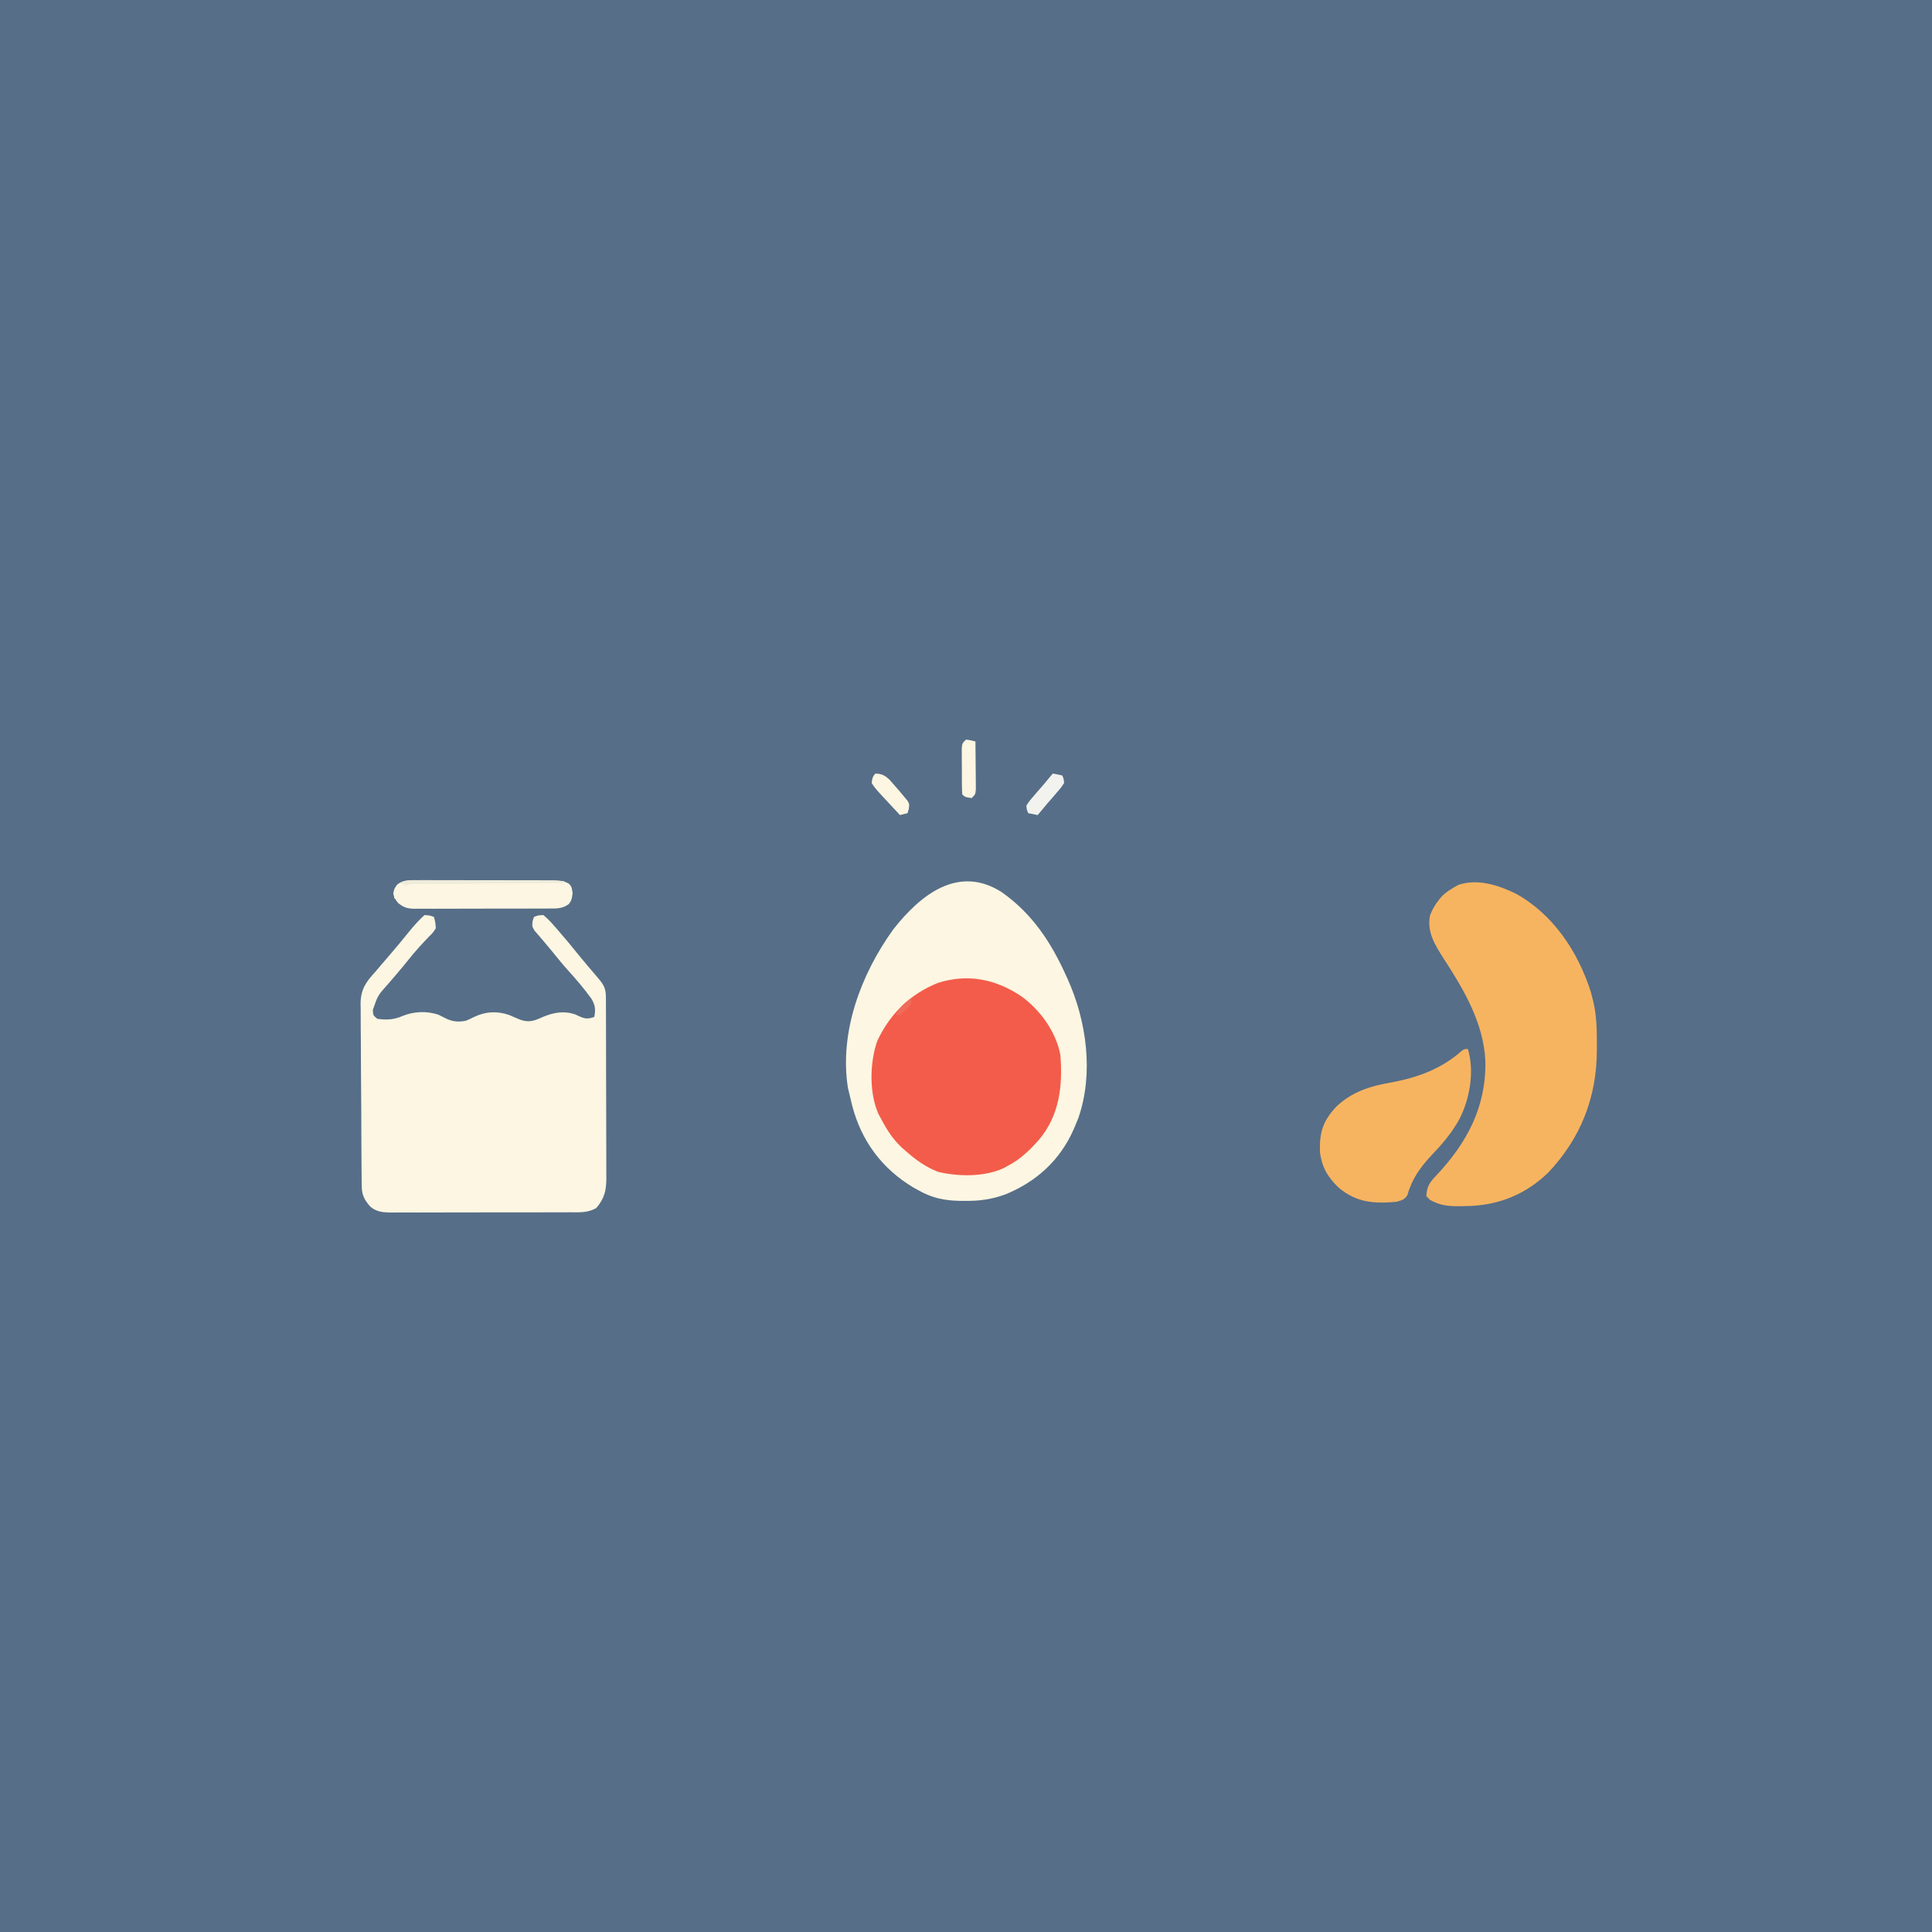 <svg version="1.1" xmlns="http://www.w3.org/2000/svg" width="1024" height="1024">
<rect width="100%" height="100%" fill="#333333" stroke="none"/>
<path d="M0 0 C337.92 0 675.84 0 1024 0 C1024 337.92 1024 675.84 1024 1024 C686.08 1024 348.16 1024 0 1024 C0 686.08 0 348.16 0 0 Z " fill="#566E88" transform="translate(0,0)"/>
<path d="M0 0 C16.157 11.305 26.224 26.513 34.211 44.234 C34.495 44.854 34.778 45.474 35.07 46.113 C45.149 68.463 48.959 96.101 40.801 119.703 C40.269 121.054 39.718 122.398 39.148 123.734 C38.845 124.454 38.541 125.174 38.228 125.916 C31.036 142.179 18.55 153.554 2.211 160.234 C-4.937 162.892 -11.494 163.785 -19.102 163.734 C-20.111 163.729 -21.121 163.723 -22.161 163.717 C-30.326 163.522 -36.572 162.248 -43.789 158.234 C-44.748 157.703 -45.707 157.172 -46.695 156.625 C-63.311 146.674 -74.176 132.043 -79.102 113.297 C-79.687 110.948 -80.252 108.594 -80.789 106.234 C-80.982 105.451 -81.176 104.667 -81.375 103.859 C-86.033 74.332 -74.424 43.496 -57.352 19.859 C-42.884 1.381 -22.841 -14.459 0 0 Z " fill="#FCF6E2" transform="translate(530.789,472.766)"/>
<path d="M0 0 C2.812 0.188 2.812 0.188 5 1 C5.742 3.707 5.742 3.707 6 7 C4.445 9.387 4.445 9.387 2.125 11.688 C-1.205 15.13 -4.372 18.58 -7.375 22.312 C-9.841 25.363 -12.322 28.394 -14.871 31.375 C-15.36 31.947 -15.849 32.519 -16.352 33.108 C-17.297 34.211 -18.244 35.311 -19.195 36.409 C-24.769 42.616 -24.769 42.616 -27.375 50.25 C-27.263 53.14 -27.263 53.14 -25 55 C-20.236 55.671 -16.077 55.488 -11.688 53.5 C-5.64 51.04 1.337 50.708 7.559 52.902 C9.031 53.62 10.498 54.35 11.957 55.094 C15.359 56.603 18.372 56.73 22 56 C23.456 55.375 24.894 54.706 26.312 54 C32.334 51.103 38.35 50.78 44.711 52.906 C46.413 53.622 48.11 54.351 49.801 55.094 C53.651 56.68 56.381 56.657 60.234 55.094 C61.48 54.552 61.48 54.552 62.75 54 C68.4 51.612 74.086 50.599 80.008 52.719 C80.603 52.997 81.199 53.276 81.812 53.562 C85.227 55.102 86.518 55.161 90 54 C90.709 50.012 90.553 47.958 88.5 44.402 C84.672 39.087 80.474 34.148 76.066 29.309 C73.01 25.894 70.131 22.346 67.258 18.777 C65.741 16.911 64.193 15.07 62.617 13.254 C61.877 12.386 61.137 11.519 60.375 10.625 C59.702 9.854 59.029 9.083 58.336 8.289 C57 6 57 6 57.289 3.211 C57.524 2.481 57.758 1.752 58 1 C60.141 0.141 60.141 0.141 63 0 C65.213 1.867 66.902 3.565 68.75 5.75 C69.276 6.346 69.802 6.942 70.344 7.557 C74.233 11.999 77.996 16.548 81.691 21.152 C84.877 25.082 88.164 28.924 91.459 32.762 C94.651 36.502 96.122 38.406 96.14 43.3 C96.146 44.203 96.152 45.106 96.158 46.036 C96.159 47.526 96.159 47.526 96.161 49.046 C96.166 50.09 96.171 51.134 96.176 52.21 C96.191 55.676 96.198 59.143 96.203 62.609 C96.209 65.014 96.215 67.418 96.22 69.822 C96.231 74.869 96.237 79.917 96.24 84.964 C96.246 91.431 96.27 97.899 96.298 104.366 C96.317 109.335 96.322 114.304 96.324 119.273 C96.327 121.657 96.335 124.041 96.348 126.426 C96.365 129.763 96.363 133.099 96.356 136.437 C96.366 137.422 96.375 138.407 96.384 139.422 C96.344 146.036 95.409 150.193 90.99 155.342 C86.462 157.853 82.253 157.566 77.155 157.533 C76.061 157.542 74.968 157.551 73.842 157.56 C70.229 157.582 66.617 157.575 63.004 157.566 C60.492 157.572 57.98 157.578 55.468 157.585 C50.203 157.596 44.938 157.591 39.674 157.576 C33.596 157.559 27.519 157.575 21.441 157.608 C15.585 157.638 9.728 157.64 3.871 157.63 C1.384 157.629 -1.104 157.636 -3.591 157.651 C-7.07 157.668 -10.547 157.654 -14.025 157.631 C-15.052 157.643 -16.08 157.654 -17.138 157.667 C-21.613 157.607 -24.955 157.545 -28.561 154.711 C-31.903 150.996 -33.242 148.44 -33.288 143.441 C-33.3 142.532 -33.313 141.622 -33.327 140.685 C-33.33 139.694 -33.334 138.704 -33.338 137.683 C-33.35 136.634 -33.361 135.584 -33.373 134.503 C-33.407 131.03 -33.426 127.556 -33.441 124.082 C-33.448 122.894 -33.455 121.707 -33.462 120.483 C-33.498 114.196 -33.522 107.91 -33.535 101.623 C-33.552 95.137 -33.61 88.653 -33.679 82.167 C-33.723 77.174 -33.737 72.18 -33.742 67.186 C-33.75 64.796 -33.77 62.406 -33.801 60.016 C-33.843 56.664 -33.84 53.316 -33.826 49.964 C-33.848 48.984 -33.87 48.003 -33.893 46.993 C-33.79 39.399 -31.083 35.468 -26 30 C-24.998 28.819 -24 27.635 -23.008 26.445 C-22.049 25.337 -21.088 24.23 -20.125 23.125 C-15.658 17.962 -11.3 12.735 -7.035 7.402 C-4.804 4.769 -2.567 2.311 0 0 Z " fill="#FCF6E2" transform="translate(225,485)"/>
<path d="M0 0 C20.105 11.002 33.332 30.98 40.141 52.523 C40.389 53.515 40.638 54.506 40.895 55.527 C41.068 56.194 41.242 56.862 41.421 57.549 C43.241 65.356 43.293 73.178 43.27 81.152 C43.269 81.864 43.268 82.576 43.267 83.31 C43.166 108.161 34.75 129.772 17.48 148.027 C5.192 159.907 -9.622 165.692 -26.48 165.777 C-28.004 165.808 -28.004 165.808 -29.559 165.84 C-35.543 165.871 -39.842 165.45 -45.105 162.527 C-45.765 161.867 -46.425 161.207 -47.105 160.527 C-46.894 155.586 -45.447 153.257 -42.043 149.777 C-25.623 132.367 -15.383 113.361 -15.828 88.957 C-16.722 68.853 -27.137 51.172 -37.855 34.715 C-42.457 27.522 -47.018 20.362 -45.105 11.527 C-42.046 3.908 -37.341 -0.738 -30.105 -4.473 C-19.94 -7.861 -9.305 -4.413 0 0 Z " fill="#F7B460" transform="translate(803.105,473.473)"/>
<path d="M0 0 C9.92 7.301 18.125 18.611 20.5 30.84 C21.849 47.138 20.113 62.76 9.352 75.742 C4.268 81.502 -0.633 86.271 -7.5 89.84 C-8.579 90.432 -8.579 90.432 -9.68 91.035 C-19.912 95.71 -33.456 95.488 -44.273 92.957 C-50.83 90.412 -56.281 86.505 -61.5 81.84 C-62.126 81.295 -62.753 80.749 -63.398 80.188 C-68.222 75.712 -71.489 70.663 -74.5 64.84 C-74.916 64.088 -75.333 63.337 -75.762 62.562 C-80.896 51.448 -80.558 35.126 -76.562 23.652 C-69.799 9.188 -59.237 -1.21 -44.5 -7.16 C-28.537 -12.278 -13.727 -9.223 0 0 Z " fill="#F35C4A" transform="translate(541.5,528.16)"/>
<path d="M0 0 C3.643 11.78 0.966 26.753 -4.615 37.382 C-8.542 44.404 -13.409 50.239 -19 56 C-25.082 62.573 -29.54 68.559 -31.996 77.301 C-33.543 79.918 -35.092 80.21 -38 81 C-49.885 82.026 -58.86 81.404 -68.312 73.625 C-74.168 68.165 -77.48 62.501 -78.406 54.484 C-78.666 44.149 -76.912 38.388 -69.984 30.789 C-61.555 22.633 -51.712 19.595 -40.375 17.688 C-26.602 15.083 -14.241 10.608 -3.566 1.25 C-2 0 -2 0 0 0 Z " fill="#F7B460" transform="translate(778,556)"/>
<path d="M0 0 C1.249 -0.008 1.249 -0.008 2.524 -0.016 C5.276 -0.029 8.026 -0.012 10.777 0.006 C12.69 0.005 14.603 0.004 16.516 0.001 C20.524 -0 24.532 0.012 28.54 0.035 C33.678 0.064 38.816 0.061 43.955 0.048 C47.904 0.041 51.854 0.049 55.803 0.061 C57.698 0.066 59.593 0.066 61.487 0.062 C64.135 0.059 66.782 0.076 69.43 0.098 C70.213 0.093 70.997 0.089 71.804 0.084 C75.001 0.128 77.349 0.309 80.201 1.812 C81.715 3.502 81.715 3.502 82.215 6.939 C81.715 10.502 81.715 10.502 80.195 12.691 C76.753 15.204 73.641 15.07 69.537 15.035 C68.716 15.044 67.894 15.052 67.048 15.061 C64.334 15.084 61.62 15.077 58.906 15.068 C57.018 15.073 55.13 15.08 53.242 15.087 C49.285 15.097 45.329 15.093 41.372 15.078 C36.303 15.061 31.235 15.084 26.166 15.12 C22.267 15.142 18.368 15.14 14.469 15.132 C12.6 15.131 10.732 15.138 8.863 15.153 C6.248 15.17 3.636 15.156 1.022 15.133 C-0.134 15.15 -0.134 15.15 -1.313 15.168 C-5.317 15.098 -7.099 14.65 -10.269 12.122 C-12.285 9.502 -12.285 9.502 -12.848 6.939 C-11.268 0.096 -6.068 -0.075 0 0 Z " fill="#FCF6E2" transform="translate(221.285,466.498)"/>
<path d="M0 0 C2.625 0.375 2.625 0.375 5 1 C5.049 4.951 5.086 8.902 5.11 12.853 C5.125 14.859 5.15 16.865 5.176 18.871 C5.182 20.128 5.189 21.385 5.195 22.68 C5.206 23.842 5.216 25.005 5.227 26.203 C5 29 5 29 3 31 C-0.536 30.464 -0.536 30.464 -2 29 C-2.254 24.527 -2.185 20.042 -2.188 15.562 C-2.206 13.663 -2.206 13.663 -2.225 11.725 C-2.227 10.517 -2.228 9.31 -2.23 8.066 C-2.235 6.952 -2.239 5.838 -2.243 4.69 C-2 2 -2 2 0 0 Z " fill="#FCF6E2" transform="translate(512,392)"/>
<path d="M0 0 C1.65 0.33 3.3 0.66 5 1 C5.758 2.664 5.758 2.664 6 5 C4.305 7.586 4.305 7.586 1.875 10.375 C1.049 11.338 0.222 12.301 -0.629 13.293 C-1.411 14.186 -2.194 15.08 -3 16 C-4.025 17.226 -5.047 18.454 -6.062 19.688 C-6.702 20.451 -7.341 21.214 -8 22 C-9.65 21.67 -11.3 21.34 -13 21 C-13.758 19.336 -13.758 19.336 -14 17 C-12.305 14.414 -12.305 14.414 -9.875 11.625 C-9.049 10.662 -8.222 9.699 -7.371 8.707 C-6.589 7.814 -5.806 6.92 -5 6 C-3.975 4.774 -2.953 3.546 -1.938 2.312 C-1.298 1.549 -0.659 0.786 0 0 Z " fill="#F2F3EE" transform="translate(558,410)"/>
<path d="M0 0 C3.58 0.168 4.901 0.909 7.57 3.363 C8.413 4.337 9.256 5.31 10.125 6.312 C10.973 7.278 11.821 8.244 12.695 9.238 C13.456 10.15 14.216 11.061 15 12 C15.602 12.721 16.204 13.441 16.824 14.184 C18 16 18 16 17.688 18.75 C17.461 19.493 17.234 20.235 17 21 C15.68 21.33 14.36 21.66 13 22 C11.06 19.919 9.123 17.835 7.188 15.75 C6.64 15.163 6.093 14.577 5.529 13.973 C-0.242 7.747 -0.242 7.747 -2 5 C-1.752 2.83 -1.558 1.558 0 0 Z " fill="#FCF6E2" transform="translate(464,410)"/>
<path d="M0 0 C0.839 -0.001 1.679 -0.001 2.544 -0.002 C5.314 0.001 8.084 0.032 10.854 0.063 C12.777 0.071 14.699 0.077 16.622 0.081 C21.679 0.096 26.735 0.135 31.792 0.179 C36.954 0.22 42.115 0.239 47.276 0.259 C57.402 0.302 67.526 0.37 77.651 0.454 C77.651 0.784 77.651 1.114 77.651 1.454 C76.606 1.46 75.56 1.466 74.483 1.472 C64.638 1.529 54.794 1.602 44.95 1.69 C39.889 1.735 34.828 1.774 29.766 1.801 C24.884 1.827 20.002 1.867 15.119 1.917 C13.255 1.934 11.39 1.945 9.525 1.952 C6.917 1.961 4.31 1.989 1.703 2.022 C0.928 2.02 0.154 2.019 -0.645 2.017 C-4.721 2.071 -4.721 2.071 -8.309 3.813 C-9.67 5.961 -10.011 7.954 -10.349 10.454 C-11.009 10.124 -11.669 9.794 -12.349 9.454 C-12.692 6.365 -12.657 4.897 -10.855 2.311 C-7.354 -0.283 -4.187 -0.076 0 0 Z " fill="#EFEBDB" transform="translate(221.349,466.546)"/>
<path d="M0 0 C0 3 0 3 -1.242 4.605 C-1.781 5.128 -2.32 5.65 -2.875 6.188 C-3.409 6.717 -3.942 7.247 -4.492 7.793 C-6 9 -6 9 -8 9 C-6.417 4.726 -3.494 2.735 0 0 Z " fill="#EF6C59" transform="translate(483,529)"/>
<path d="M0 0 C0.99 0.33 1.98 0.66 3 1 C2.288 1.588 2.288 1.588 1.562 2.188 C-0.352 4.408 -0.613 6.134 -1 9 C-1.66 8.67 -2.32 8.34 -3 8 C-3.369 3.446 -3.369 3.446 -1.5 1.188 C-1.005 0.796 -0.51 0.404 0 0 Z " fill="#FCF6E2" transform="translate(212,468)"/>
<path d="M0 0 C0 3 0 3 -1.531 4.605 C-2.181 5.128 -2.831 5.65 -3.5 6.188 C-4.15 6.717 -4.799 7.247 -5.469 7.793 C-5.974 8.191 -6.479 8.59 -7 9 C-5.65 4.581 -3.739 2.657 0 0 Z " fill="#F7B460" transform="translate(768,472)"/>
</svg>
